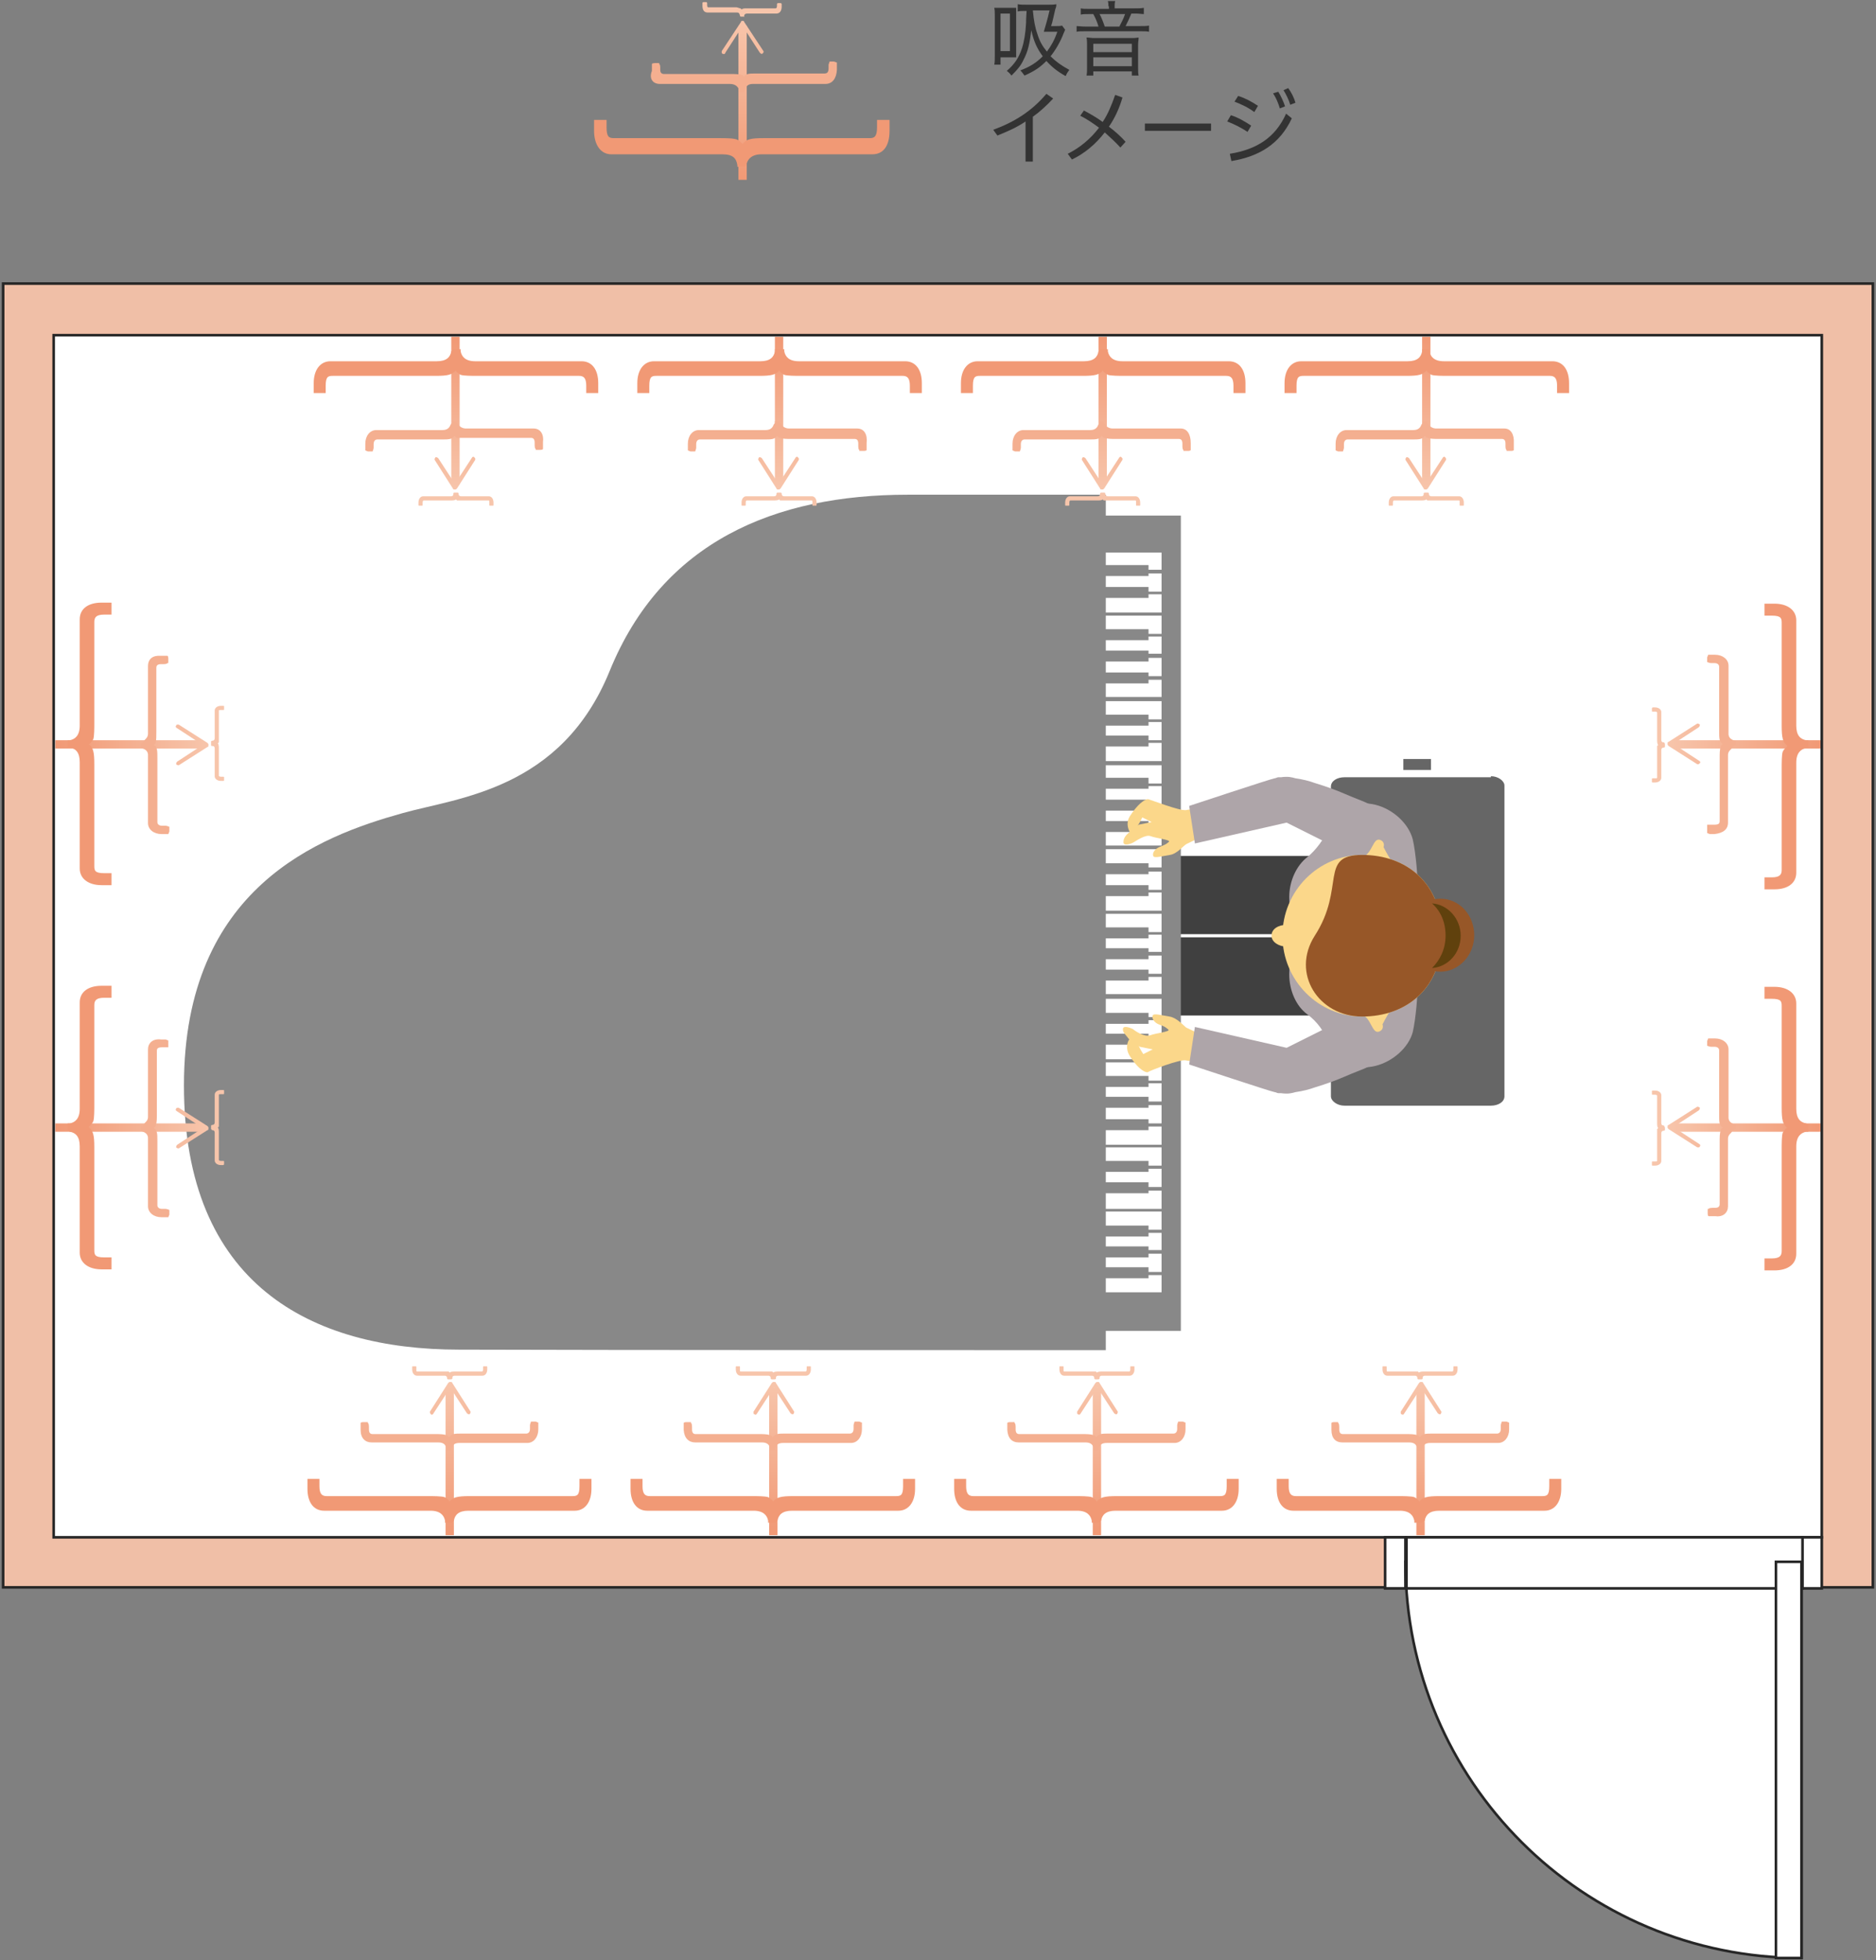 <?xml version="1.0" encoding="utf-8"?>
<svg version="1.1" xmlns="http://www.w3.org/2000/svg" xmlns:xlink="http://www.w3.org/1999/xlink" x="0px" y="0px" width="360px" height="376px" viewBox="0 0 360 376" style="enable-background:new 0 0 360 376;" xml:space="preserve">
<rect x="0" y="0" width="360" height="376" fill="#808080" stroke="none"/>
<style type="text/css">
.st0{fill:#333;}
.st1{fill:#F0BFA7;stroke:#262626;stroke-width:0.499;}
.st2{fill:#fff;}
.st3{fill-rule:evenodd;clip-rule:evenodd;fill:#404040;}
.st4{fill:#888;}
.st5{fill:#666666;}
.st6{fill:#FBD78A;}
.st7{fill:#AEA5A9;}
.st8{fill:#975728;}
.st9{fill:#60410D;}
.st10{fill:url(#SVGID_1_);}
.st11{fill:url(#SVGID_00000109724621949815675130000011445893833517210295_);}
.st12{fill:#F19975;}
.st13{fill:#F4AF90;}
.st14{fill:#F7C5AB;}
.st15{fill:url(#SVGID_00000078016352682611274210000016015854969219795334_);}
.st16{fill:url(#SVGID_00000038385784103485070960000010051097961158141850_);}
.st17{fill:url(#SVGID_00000098923641432989699210000010737217663059639432_);}
.st18{fill:url(#SVGID_00000089565516834009554800000004110473909646372793_);}
.st19{fill:url(#SVGID_00000148623267451262688520000009146748323745016460_);}
.st20{fill:url(#SVGID_00000109739198672177757610000013548379252005817787_);}
.st21{fill:url(#SVGID_00000148645924810360479100000004348759377353019266_);}
.st22{fill:url(#SVGID_00000036936714487935253150000009220877001417136532_);}
.st23{fill:url(#SVGID_00000146498998878716016400000017080014390821173165_);}
.st24{fill:url(#SVGID_00000166650200903294477380000006418941040769607566_);}
.st25{fill:url(#SVGID_00000078756978515734850580000006626230041129007025_);}
.st26{fill:url(#SVGID_00000001656524656328871820000000725817150511977137_);}
.st27{fill:url(#SVGID_00000104680008403020778580000009215406766114356360_);}
.st28{fill:url(#SVGID_00000169528632901572387680000005455610144337646745_);}
.st29{fill:url(#SVGID_00000119091498772119365340000008793888485872404640_);}
.st30{fill:url(#SVGID_00000069367260669920493320000015360668282696750489_);}
.st31{fill:url(#SVGID_00000116951054418582399860000009830159603910746285_);}
.st32{fill:url(#SVGID_00000077318552621598910700000001475784051002353844_);}
.st33{fill:url(#SVGID_00000077322286572680729600000010254288665661833399_);}
.st34{fill:url(#SVGID_00000033337408511258308740000002259308435337751962_);}
.st35{fill:url(#SVGID_00000059280208670137843520000006319954214164308389_);}
.st36{fill:url(#SVGID_00000148636649668172438510000002371641329052066725_);}
.st37{fill:none;stroke:#262626;stroke-width:0.499;}
.st38{fill:#fff;stroke:#262626;stroke-width:0.499;}
.st39{fill:url(#SVGID_00000020399627079246580200000000178084066798569373_);}
.st40{fill:url(#SVGID_00000095298879796817903090000000528751350259598722_);}
</style>
<g>
	<g>
		<g>
			<g>
				<path class="st0" d="M193.8,1.5c0.5,0,0.8,0,1.2,0c0,0.4,0,0.6,0,1.5v6.5c0,0.9,0,1.1,0,1.5c-1.2,0-1.2,0-1.5,0H192v1.4h-1.2
					c0.1-0.5,0.1-1,0.1-1.8V3c0-0.6,0-1-0.1-1.5c0.4,0,0.8,0,1.3,0H193.8z M192,9.8h1.8V2.6H192V9.8z M204.4,5.7
					c-0.1,0.2-0.1,0.3-0.3,0.7c-0.6,1.6-1.6,3.3-2.5,4.4c1,1,2.1,1.8,3.6,2.6c-0.3,0.4-0.5,0.7-0.7,1.2c-1.6-0.9-2.6-1.7-3.7-2.9
					c-1.2,1.2-2.2,1.9-4.2,2.8c-0.3-0.4-0.5-0.7-0.8-1c1.9-0.7,3.1-1.5,4.3-2.7c-1.1-1.5-1.7-2.8-2.2-5c-0.3,2.5-0.6,4-1.5,5.7
					c-0.5,1.1-1.2,1.9-2.3,3c-0.3-0.4-0.5-0.6-0.9-0.9c1.5-1.3,2.3-2.5,2.9-4.3c0.4-1.2,0.7-2.9,0.8-4.9c0-0.6,0-0.6,0.1-2.3h-0.2
					c-0.8,0-1,0-1.5,0.1V0.8c0.4,0.1,1,0.1,1.7,0.1h4.2c0.7,0,1,0,1.5-0.1c0,0.1,0,0.1,0,0.2c0,0,0,0,0,0.1c0,0,0,0.2-0.2,0.7
					c-0.3,1.2-0.5,2.4-0.8,3.2h0.9c0.6,0,0.9,0,1.2-0.1L204.4,5.7z M198.2,2c0.2,2,0.4,3.2,0.9,4.6c0.4,1.3,0.9,2.2,1.8,3.3
					c0.8-1.1,1.4-2.1,2-3.8h-1.6c-0.5,0-0.6,0-1,0c0.4-1.4,0.7-2.3,1.1-4.1H198.2z"/>
				<path class="st0" d="M212.7,1.2c0-0.4,0-0.6-0.1-1h1.4c-0.1,0.4-0.1,0.7-0.1,1v0.4h3.8c0.8,0,1.3,0,1.8-0.1v1.2
					c-0.5,0-0.9-0.1-1.6-0.1h-0.8c-0.4,1-0.8,1.8-1.1,2.4h2.7c0.9,0,1.4,0,1.8-0.1v1.2c-0.4-0.1-0.9-0.1-1.8-0.1h-10.3
					c-0.9,0-1.4,0-1.8,0.1V5c0.4,0,0.9,0.1,1.9,0.1h2.3c-0.2-0.7-0.5-1.5-1-2.4h-0.8c-0.7,0-1.1,0-1.6,0.1V1.6
					c0.4,0.1,0.9,0.1,1.7,0.1h3.7V1.2z M217,7.3c0.6,0,0.8,0,1.5-0.1c0,0.5-0.1,0.8-0.1,1.3v4.6c0,0.6,0,1,0.1,1.4h-1.3v-0.8h-7.4
					v0.8h-1.3c0.1-0.5,0.1-0.9,0.1-1.4V8.5c0-0.4,0-0.8-0.1-1.3c0.6,0,0.9,0.1,1.4,0.1H217z M209.8,10h7.4V8.4h-7.4V10z M209.8,12.7
					h7.4V11h-7.4V12.7z M214.8,5.1c0.4-0.8,0.8-1.5,1.1-2.4H211c0.3,0.5,0.7,1.5,1,2.4H214.8z"/>
				<path class="st0" d="M198.2,31h-1.4v-7.7c-1.6,1.1-3.4,1.9-5.4,2.7l-0.8-1.1c4.1-1.5,7.4-3.6,10.2-6.9l1.3,0.9
					c-1.2,1.3-2.5,2.5-3.9,3.5V31z"/>
				<path class="st0" d="M215.4,18.7c-0.6,2.1-1.5,4-2.6,5.6c1.2,0.9,2.3,1.9,3.2,2.9l-1,1.1c-0.9-1-1.9-1.9-3-2.9
					c-1.7,2.2-3.8,4-6.3,5.2l-0.8-1.1c2.4-1.2,4.4-2.9,6-5c-1.2-0.9-2.4-1.7-3.6-2.3l0.7-1c1.1,0.6,2.4,1.3,3.6,2.2
					c1-1.5,1.7-3.2,2.4-5.2L215.4,18.7z"/>
				<path class="st0" d="M232.4,23.7v1.4h-12.7v-1.4H232.4z"/>
				<path class="st0" d="M236.2,22.1c1.3,0.4,2.7,1.2,3.9,2l-0.7,1.2c-1.2-0.8-2.6-1.5-3.9-2L236.2,22.1z M236,29.5
					c5-0.8,8.7-3,10.8-7.7l1.1,0.9c-2.3,4.9-6.2,7.3-11.6,8.2L236,29.5z M237.6,18.4c1.3,0.4,2.6,1.1,3.8,1.9l-0.7,1.2
					c-1.2-0.9-2.5-1.5-3.8-2L237.6,18.4z M245.3,17.6c0.5,0.8,1,1.9,1.3,2.8l-1,0.4c-0.3-1-0.7-2-1.3-2.9L245.3,17.6z M247.2,16.9
					c0.6,0.8,1.1,1.8,1.4,2.8l-1,0.4c-0.3-1-0.8-2-1.3-2.8L247.2,16.9z"/>
			</g>
		</g>
	</g>
</g>
<g>
	<g>
		<rect x="0.6" y="54.4" class="st1" width="358.8" height="250.1"/>
		<rect x="10.3" y="64.3" class="st2" width="339.3" height="230.6"/>
		<g>
			<g>
				<g>
					<rect x="225.7" y="164.2" class="st3" width="35.4" height="15"/>
					<rect x="225.7" y="179.8" class="st3" width="35.4" height="15"/>
				</g>
				<g>
					<rect x="205" y="98.9" class="st4" width="21.6" height="156.4"/>
					<g>
						<g>
							<rect x="208.8" y="216.1" class="st2" width="14.1" height="3.5"/>
							<rect x="208.8" y="212" class="st2" width="14.1" height="3.5"/>
							<rect x="208.8" y="207.8" class="st2" width="14.1" height="3.5"/>
							<rect x="208.8" y="203.8" class="st2" width="14.1" height="3.5"/>
							<rect x="208.8" y="199.7" class="st2" width="14.1" height="3.5"/>
							<rect x="208.8" y="195.7" class="st2" width="14.1" height="3.5"/>
							<rect x="208.8" y="191.6" class="st2" width="14.1" height="3.5"/>
							<rect x="208.8" y="187.4" class="st2" width="14.1" height="3.3"/>
							<rect x="208.8" y="183.3" class="st2" width="14.1" height="3.5"/>
							<rect x="208.8" y="179.3" class="st2" width="14.1" height="3.3"/>
							<rect x="208.8" y="175.3" class="st2" width="14.1" height="3.5"/>
							<rect x="208.8" y="214.7" class="st4" width="11.6" height="2.1"/>
							<rect x="208.8" y="210.4" class="st4" width="11.6" height="2.1"/>
							<rect x="208.8" y="206.4" class="st4" width="11.6" height="2.1"/>
							<rect x="208.8" y="186" class="st4" width="11.6" height="2.1"/>
							<rect x="208.8" y="181.9" class="st4" width="11.6" height="2.1"/>
							<rect x="208.8" y="177.9" class="st4" width="11.6" height="2.1"/>
							<rect x="208.8" y="198.3" class="st4" width="11.6" height="2.1"/>
							<rect x="208.8" y="194.3" class="st4" width="11.6" height="2.1"/>
							<rect x="208.8" y="244.6" class="st2" width="14.1" height="3.3"/>
							<rect x="208.8" y="240.5" class="st2" width="14.1" height="3.5"/>
							<rect x="208.8" y="236.5" class="st2" width="14.1" height="3.3"/>
							<rect x="208.8" y="232.4" class="st2" width="14.1" height="3.5"/>
							<rect x="208.8" y="228.4" class="st2" width="14.1" height="3.5"/>
							<rect x="208.8" y="224.2" class="st2" width="14.1" height="3.5"/>
							<rect x="208.8" y="220.1" class="st2" width="14.1" height="3.5"/>
							<rect x="208.8" y="243.1" class="st4" width="11.6" height="2.1"/>
							<rect x="208.8" y="239.1" class="st4" width="11.6" height="2.1"/>
							<rect x="208.8" y="235.1" class="st4" width="11.6" height="2.1"/>
							<rect x="208.8" y="226.8" class="st4" width="11.6" height="2.1"/>
							<rect x="208.8" y="222.7" class="st4" width="11.6" height="2.1"/>
						</g>
						<g>
							<rect x="208.8" y="158.9" class="st2" width="14.1" height="3.3"/>
							<rect x="208.8" y="154.9" class="st2" width="14.1" height="3.5"/>
							<rect x="208.8" y="150.8" class="st2" width="14.1" height="3.5"/>
							<rect x="208.8" y="146.8" class="st2" width="14.1" height="3.5"/>
							<rect x="208.8" y="142.5" class="st2" width="14.1" height="3.5"/>
							<rect x="208.8" y="138.5" class="st2" width="14.1" height="3.5"/>
							<rect x="208.8" y="134.5" class="st2" width="14.1" height="3.5"/>
							<rect x="208.8" y="130.4" class="st2" width="14.1" height="3.3"/>
							<rect x="208.8" y="126.2" class="st2" width="14.1" height="3.5"/>
							<rect x="208.8" y="122.1" class="st2" width="14.1" height="3.3"/>
							<rect x="208.8" y="118.1" class="st2" width="14.1" height="3.5"/>
							<rect x="208.8" y="157.5" class="st4" width="11.6" height="2.1"/>
							<rect x="208.8" y="153.4" class="st4" width="11.6" height="2.1"/>
							<rect x="208.8" y="149.2" class="st4" width="11.6" height="2.1"/>
							<rect x="208.8" y="129" class="st4" width="11.6" height="2.1"/>
							<rect x="208.8" y="124.8" class="st4" width="11.6" height="2.1"/>
							<rect x="208.8" y="120.7" class="st4" width="11.6" height="2.1"/>
							<rect x="208.8" y="141.1" class="st4" width="11.6" height="2.1"/>
							<rect x="208.8" y="137.1" class="st4" width="11.6" height="2.1"/>
							<rect x="208.8" y="114" class="st2" width="14.1" height="3.5"/>
							<rect x="208.8" y="110" class="st2" width="14.1" height="3.5"/>
							<rect x="208.8" y="106" class="st2" width="14.1" height="3.3"/>
							<rect x="208.8" y="112.6" class="st4" width="11.6" height="2.1"/>
							<rect x="208.8" y="108.4" class="st4" width="11.6" height="2.1"/>
							<rect x="208.8" y="171.2" class="st2" width="14.1" height="3.5"/>
							<rect x="208.8" y="167.2" class="st2" width="14.1" height="3.5"/>
							<rect x="208.8" y="162.9" class="st2" width="14.1" height="3.5"/>
							<rect x="208.8" y="169.8" class="st4" width="11.6" height="2.1"/>
							<rect x="208.8" y="165.6" class="st4" width="11.6" height="2.1"/>
						</g>
					</g>
					<path class="st4" d="M212.2,259V94.9c0,0-20.6,0-38,0c-25.5,0-47.1,9-57.2,33.8c-9.3,22.9-29.2,24.3-39.8,27.3
						c-15.8,4.4-41.9,14.2-41.9,52.2c0,38.2,24.4,50.7,52.8,50.7C112.1,259,212.2,259,212.2,259z"/>
				</g>
				<path class="st5" d="M286.1,148.9c1.4,0,2.6,0.9,2.6,1.8v59.6c0,1.1-1.2,1.8-2.6,1.8h-28.1c-1.4,0-2.6-0.9-2.6-1.8v-59.4
					c0-1.1,1.2-1.8,2.6-1.8h28.1V148.9z"/>
				<rect x="269.3" y="145.6" class="st5" width="5.3" height="2.1"/>
				<g>
					<path class="st6" d="M220.3,153.3c-0.7,0-2.1,1.1-3.5,3.3c-0.7,1.1-0.4,2.3,0,3c-0.7,0.5-1.2,1.2-1.2,1.8
						c-0.2,1.1,1.6,0.4,1.9,0.2c0.4-0.2,2.3-1.6,3.3-1.2s4,0.7,3.5,1.1c-0.5,0.4-0.4,0.4-1.6,0.9c-1.1,0.4-1.6,1.2-1.4,1.8
						c0.2,0.5,1.8,0,3.2-0.2c1.4-0.2,2.6-1.8,3.2-2.1c1.1-0.5,3.9-1.9,3.9-1.9V155c0,0-3.2,0.2-4,0.4
						C226.4,155.6,220.8,153.4,220.3,153.3z M221,157.7l-2.5,0.5c0,0,0,0-0.2,0.2c0.5-0.7,0.9-1.6,0.9-1.6L221,157.7z"/>
					<path class="st7" d="M254.9,159.1c-0.9,1.9-2.3,3.9-4,5.3c-2.1,1.6-3.5,4.6-3.5,7.7c0,3,1.2,5.6,3.2,7.4
						c-1.9,1.8-3.2,4.4-3.2,7.4c0,3.2,1.4,6.2,3.5,7.7c1.9,1.4,3.2,3.3,4,5.3c4.2,8.8,14.6,4,16.2-1.9c1.2-5.1,1.4-18.5,1.4-18.5
						s-0.2-13.4-1.4-18.5C269.5,154.9,259.1,150.1,254.9,159.1z"/>
					<g>
						<g>
							<path class="st7" d="M259,164c0,0-0.5-0.2-1.2-0.7c-0.9-0.5-1.9-1.1-3.5-1.8c-1.4-0.7-7.4-3.7-7.4-3.7l-17.6,4l-1.1-7.2
								c0,0,16-5.3,16.4-5.3c0.2,0,0.5-0.2,0.7-0.2h0.5c1.4-0.2,2.1,0,2.8,0.2c1.4,0.2,2.6,0.5,3.7,0.9c2.3,0.7,4.2,1.4,5.8,2.1
								c1.6,0.7,3,1.2,3.9,1.6c0.9,0.4,1.4,0.7,1.4,0.7L259,164z"/>
						</g>
					</g>
					<path class="st6" d="M227.5,203.4c0.9,0.2,4,0.4,4,0.4V199c0,0-2.8-1.4-3.9-1.9c-0.5-0.4-1.8-1.9-3.2-2.1
						c-1.4-0.2-3-0.7-3.2-0.2c-0.2,0.5,0.2,1.4,1.4,1.8c1.1,0.4,1.1,0.5,1.6,0.9c0.5,0.4-2.5,0.7-3.5,1.1c-1.1,0.4-3-0.9-3.3-1.2
						c-0.4-0.2-2.1-0.9-1.9,0.2c0,0.5,0.7,1.1,1.2,1.8c-0.4,0.5-0.7,1.8,0,3c1.4,2.3,2.8,3.3,3.5,3.3
						C220.8,205.3,226.4,203.2,227.5,203.4z M219.4,202.2c0,0-0.5-0.7-0.9-1.6l0.2,0.2l2.5,0.5L219.4,202.2z"/>
					<g>
						<g>
							<path class="st7" d="M259,194.8c0,0-0.5,0.2-1.2,0.7c-0.9,0.5-1.9,1.1-3.5,1.8c-1.4,0.7-7.4,3.7-7.4,3.7l-17.6-4l-1.1,7.2
								c0,0,16,5.3,16.4,5.3c0.2,0,0.5,0.2,0.7,0.2h0.5c1.4,0.2,2.1,0,2.8-0.2c1.4-0.2,2.6-0.5,3.7-0.9c2.3-0.7,4.2-1.4,5.8-2.1
								c1.6-0.7,3-1.2,3.9-1.6c0.9-0.4,1.4-0.7,1.4-0.7L259,194.8z"/>
						</g>
					</g>
					<path class="st6" d="M261.4,164c8.4,0,15.3,5.3,15.3,15.5c0,10.2-6.9,15.5-15.3,15.5c-8.4,0-15.3-6.9-15.3-15.5
						S253,164,261.4,164z"/>
					<path class="st6" d="M247,177.4c1.6,0,3,0.9,3,2.1c0,1.1-1.2,2.1-3,2.1c-1.6,0-3-0.9-3-2.1C244,178.2,245.3,177.4,247,177.4z"
						/>
					<g>
						<path class="st6" d="M261.4,194.6c1.8,0.9,1.9,3.7,3.2,3.3c1.1-0.4,0.7-1.4,0.7-1.4s0.7-1.4,1.6-2.8"/>
						<path class="st6" d="M261.6,164.4c1.8-0.9,1.9-3.7,3.2-3.3c1.1,0.4,0.7,1.4,0.7,1.4s0.7,1.4,1.6,2.8"/>
					</g>
					<path class="st8" d="M276.4,172.4c3.7,0,6.5,3.2,6.5,7c0,3.9-3,7-6.5,7c-3.7,0-6.5-3.2-6.5-7
						C269.7,175.6,272.7,172.4,276.4,172.4z"/>
					<path class="st8" d="M261.4,164c8.4,0,15.3,5.3,15.3,15.5c0,10.2-6.9,15.5-15.3,15.5c-8.4,0-13.7-8.3-9.1-15.5
						C258.3,170.2,253,164,261.4,164z"/>
					<g>
						<path class="st9" d="M277.4,179.5c0,2.6-1.1,4.7-2.6,6.2c3-0.2,5.5-2.8,5.5-6.2c0-3.3-2.5-6-5.5-6.2
							C276.4,174.7,277.4,176.8,277.4,179.5z"/>
					</g>
				</g>
			</g>
			<g>
				<g>
					<g>
						
							<linearGradient id="SVGID_1_" gradientUnits="userSpaceOnUse" x1="210.516" y1="117.154" x2="210.516" y2="87.939" gradientTransform="matrix(1 0 0 -1 0 382.413)">
							<stop  offset="0" style="stop-color:#F7C5AB"/>
							<stop  offset="1" style="stop-color:#F19975"/>
						</linearGradient>
						<rect x="209.7" y="266.2" class="st10" width="1.6" height="28.3"/>
					</g>
					<g>
						
							<linearGradient id="SVGID_00000065769501065410731310000003362237541548443822_" gradientUnits="userSpaceOnUse" x1="210.604" y1="117.154" x2="210.604" y2="87.931" gradientTransform="matrix(1 0 0 -1 0 382.413)">
							<stop  offset="0" style="stop-color:#F7C5AB"/>
							<stop  offset="1" style="stop-color:#F19975"/>
						</linearGradient>
						<path style="fill:url(#SVGID_00000065769501065410731310000003362237541548443822_);" d="M206.9,271.3c0.2,0.2,0.4,0,0.5-0.2
							l3.2-4.9l3.2,4.9c0.2,0.2,0.4,0.2,0.5,0.2c0.2-0.2,0.2-0.4,0.2-0.5l-3.5-5.5c0-0.2-0.2-0.2-0.4-0.2s-0.2,0-0.4,0.2l-3.5,5.5
							v0.2C206.7,271.1,206.7,271.3,206.9,271.3z"/>
					</g>
				</g>
				<g>
					<path class="st12" d="M211.3,291.7c0.2-1.1,0.9-1.9,2.8-1.9h20.4c1.9,0,3.2-1.6,3.2-4.2v-1.9h-2.3v1.4c0,1.8-0.5,1.9-1.4,1.9
						h-19.7c-2.3,0-3.2,0.2-3.9,1.1v-0.2c-0.4-0.4-0.5-0.5-0.9-0.7c-0.5-0.2-2.3-0.2-3-0.2h-19.7c-0.9,0-1.4-0.4-1.4-1.9v-1.4h-2.3
						v1.9c0,2.6,1.2,4.2,3.2,4.2h20.4c1.9,0,2.6,0.9,2.8,1.9v0.4h1.4L211.3,291.7z"/>
					<path class="st13" d="M195.5,276.7h12.8c1.1,0,1.4,0.5,1.6,1.1v0.2v0.2h0.2h0.7V278c0-0.2,0.2-0.4,0.2-0.5
						c0.2-0.4,0.5-0.7,1.4-0.7c0,0,0.4,0,0.5,0h12.5c1.2,0,2.1-1.1,2.1-2.6v-0.4v-0.9l-0.5-0.2h-0.9l0,0c0,0-0.2,0.5-0.2,0.7v0.2
						c0,0.2,0,0.4,0,0.5c0,0.7-0.4,0.9-0.7,0.9h-12.3c-1.4,0-2.1,0-2.5,0.7l0,0c-0.2-0.2-0.2-0.2-0.4-0.4c0,0,0,0-0.2,0
						c-0.4-0.2-1.4-0.2-1.9-0.2h-12.3c-0.4,0-0.7-0.2-0.7-0.9c0-0.2,0-0.4,0-0.5l0,0c0,0,0-0.7-0.2-0.7v-0.2h-0.9c0,0-0.5,0-0.5,0.2
						v0.9c0,0,0,0.2,0,0.4C193.4,275.9,194.2,276.7,195.5,276.7z"/>
					<path class="st14" d="M211,264.4c0-0.2,0-0.5,0.5-0.5h5.3c0.5,0,0.9-0.5,0.9-1.2v-0.4c0-0.2,0-0.2-0.2-0.2h-0.4
						c-0.2,0-0.2,0-0.2,0.2v0.4c0,0.4-0.2,0.4-0.2,0.4h-5.1c-0.5,0-0.9,0-1.1,0.2l-0.2-0.2c-0.2,0-0.5,0-0.9,0h-5.1
						c-0.2,0-0.2,0-0.2-0.4v-0.4c0-0.2,0-0.2-0.2-0.2h-0.4c-0.2,0-0.2,0-0.2,0.2v0.4c0,0.7,0.4,1.2,0.9,1.2h5.3
						c0.5,0,0.5,0.4,0.5,0.5c0,0.2,0.2,0.2,0.2,0.2h0.4C210.8,264.6,211,264.6,211,264.4z"/>
				</g>
			</g>
			<g>
				<g>
					<g>
						
							<linearGradient id="SVGID_00000118355463028625551100000016498349742064676480_" gradientUnits="userSpaceOnUse" x1="148.429" y1="117.154" x2="148.429" y2="87.939" gradientTransform="matrix(1 0 0 -1 0 382.413)">
							<stop  offset="0" style="stop-color:#F7C5AB"/>
							<stop  offset="1" style="stop-color:#F19975"/>
						</linearGradient>
						
							<rect x="147.6" y="266.2" style="fill:url(#SVGID_00000118355463028625551100000016498349742064676480_);" width="1.6" height="28.3"/>
					</g>
					<g>
						
							<linearGradient id="SVGID_00000121243904854821239360000013935102946557555845_" gradientUnits="userSpaceOnUse" x1="148.516" y1="117.154" x2="148.516" y2="87.931" gradientTransform="matrix(1 0 0 -1 0 382.413)">
							<stop  offset="0" style="stop-color:#F7C5AB"/>
							<stop  offset="1" style="stop-color:#F19975"/>
						</linearGradient>
						<path style="fill:url(#SVGID_00000121243904854821239360000013935102946557555845_);" d="M144.8,271.3c0.2,0.2,0.4,0,0.5-0.2
							l3.2-4.9l3.2,4.9c0.2,0.2,0.4,0.2,0.5,0.2c0.2-0.2,0.2-0.4,0.2-0.5l-3.5-5.5c0-0.2-0.2-0.2-0.4-0.2c-0.2,0-0.2,0-0.4,0.2
							l-3.5,5.5v0.2C144.6,271.1,144.6,271.3,144.8,271.3z"/>
					</g>
				</g>
				<g>
					<path class="st12" d="M149.2,291.7c0.2-1.1,0.9-1.9,2.8-1.9h20.4c1.9,0,3.2-1.6,3.2-4.2v-1.9h-2.3v1.4c0,1.8-0.5,1.9-1.4,1.9
						h-19.7c-2.3,0-3.2,0.2-3.9,1.1v-0.2c-0.4-0.4-0.5-0.5-0.9-0.7c-0.5-0.2-2.3-0.2-3-0.2h-19.7c-0.9,0-1.4-0.4-1.4-1.9v-1.4h-2.3
						v1.9c0,2.6,1.2,4.2,3.2,4.2h20.4c1.9,0,2.6,0.9,2.8,1.9v0.4h1.4L149.2,291.7z"/>
					<path class="st13" d="M133.4,276.7h12.8c1.1,0,1.4,0.5,1.6,1.1v0.2v0.2h0.2h0.7V278c0-0.2,0.2-0.4,0.2-0.5
						c0.2-0.4,0.5-0.7,1.4-0.7c0,0,0.4,0,0.5,0h12.5c1.2,0,2.1-1.1,2.1-2.6v-0.4v-0.9l-0.5-0.2H164l0,0c0,0-0.2,0.5-0.2,0.7v0.2
						c0,0.2,0,0.4,0,0.5c0,0.7-0.4,0.9-0.7,0.9h-12.3c-1.4,0-2.1,0-2.5,0.7l0,0c-0.2-0.2-0.2-0.2-0.4-0.4c0,0,0,0-0.2,0
						c-0.4-0.2-1.4-0.2-1.9-0.2h-12.3c-0.4,0-0.7-0.2-0.7-0.9c0-0.2,0-0.4,0-0.5l0,0c0,0,0-0.7-0.2-0.7v-0.2h-0.9c0,0-0.5,0-0.5,0.2
						v0.9c0,0,0,0.2,0,0.4C131.3,275.9,132.2,276.7,133.4,276.7z"/>
					<path class="st14" d="M148.9,264.4c0-0.2,0-0.5,0.5-0.5h5.3c0.5,0,0.9-0.5,0.9-1.2v-0.4c0-0.2,0-0.2-0.2-0.2H155
						c-0.2,0-0.2,0-0.2,0.2v0.4c0,0.4-0.2,0.4-0.2,0.4h-5.1c-0.5,0-0.9,0-1.1,0.2l-0.2-0.2c-0.2,0-0.5,0-0.9,0h-5.1
						c-0.2,0-0.2,0-0.2-0.4v-0.4c0-0.2,0-0.2-0.2-0.2h-0.4c-0.2,0-0.2,0-0.2,0.2v0.4c0,0.7,0.4,1.2,0.9,1.2h5.3
						c0.5,0,0.5,0.4,0.5,0.5c0,0.2,0.2,0.2,0.2,0.2h0.4C148.7,264.6,148.9,264.6,148.9,264.4z"/>
				</g>
			</g>
			<g>
				<g>
					<g>
						
							<linearGradient id="SVGID_00000050650520066382059880000003586214614865959808_" gradientUnits="userSpaceOnUse" x1="86.341" y1="117.154" x2="86.341" y2="87.939" gradientTransform="matrix(1 0 0 -1 0 382.413)">
							<stop  offset="0" style="stop-color:#F7C5AB"/>
							<stop  offset="1" style="stop-color:#F19975"/>
						</linearGradient>
						
							<rect x="85.5" y="266.2" style="fill:url(#SVGID_00000050650520066382059880000003586214614865959808_);" width="1.6" height="28.3"/>
					</g>
					<g>
						
							<linearGradient id="SVGID_00000039115093129241189570000008808139161802135717_" gradientUnits="userSpaceOnUse" x1="86.429" y1="117.154" x2="86.429" y2="87.931" gradientTransform="matrix(1 0 0 -1 0 382.413)">
							<stop  offset="0" style="stop-color:#F7C5AB"/>
							<stop  offset="1" style="stop-color:#F19975"/>
						</linearGradient>
						<path style="fill:url(#SVGID_00000039115093129241189570000008808139161802135717_);" d="M82.7,271.3c0.2,0.2,0.4,0,0.5-0.2
							l3.2-4.9l3.2,4.9c0.2,0.2,0.4,0.2,0.5,0.2c0.2-0.2,0.2-0.4,0.2-0.5l-3.5-5.5c0-0.2-0.2-0.2-0.4-0.2s-0.2,0-0.4,0.2l-3.5,5.5
							v0.2C82.6,271.1,82.6,271.3,82.7,271.3z"/>
					</g>
				</g>
				<g>
					<path class="st12" d="M87.1,291.7c0.2-1.1,0.9-1.9,2.8-1.9h20.4c1.9,0,3.2-1.6,3.2-4.2v-1.9h-2.3v1.4c0,1.8-0.5,1.9-1.4,1.9
						H90.1c-2.3,0-3.2,0.2-3.9,1.1v-0.2c-0.4-0.4-0.5-0.5-0.9-0.7c-0.5-0.2-2.3-0.2-3-0.2H62.7c-0.9,0-1.4-0.4-1.4-1.9v-1.4H59v1.9
						c0,2.6,1.2,4.2,3.2,4.2h20.4c1.9,0,2.6,0.9,2.8,1.9v0.4h1.4L87.1,291.7z"/>
					<path class="st13" d="M71.3,276.7h12.8c1.1,0,1.4,0.5,1.6,1.1v0.2v0.2h0.2h0.7V278c0-0.2,0.2-0.4,0.2-0.5
						c0.2-0.4,0.5-0.7,1.4-0.7c0,0,0.4,0,0.5,0h12.5c1.2,0,2.1-1.1,2.1-2.6v-0.4v-0.9l-0.5-0.2h-0.9l0,0c0,0-0.2,0.5-0.2,0.7v0.2
						c0,0.2,0,0.4,0,0.5c0,0.7-0.4,0.9-0.7,0.9H88.7c-1.4,0-2.1,0-2.5,0.7l0,0c-0.2-0.2-0.2-0.2-0.4-0.4c0,0,0,0-0.2,0
						c-0.4-0.2-1.4-0.2-1.9-0.2H71.5c-0.4,0-0.7-0.2-0.7-0.9c0-0.2,0-0.4,0-0.5l0,0c0,0,0-0.7-0.2-0.7v-0.2h-0.9c0,0-0.5,0-0.5,0.2
						v0.9c0,0,0,0.2,0,0.4C69.2,275.9,70.1,276.7,71.3,276.7z"/>
					<path class="st14" d="M86.8,264.4c0-0.2,0-0.5,0.5-0.5h5.3c0.5,0,0.9-0.5,0.9-1.2v-0.4c0-0.2,0-0.2-0.2-0.2h-0.4
						c-0.2,0-0.2,0-0.2,0.2v0.4c0,0.4-0.2,0.4-0.2,0.4h-5.1c-0.5,0-0.9,0-1.1,0.2l-0.2-0.2c-0.2,0-0.5,0-0.9,0h-5.1
						c-0.2,0-0.2,0-0.2-0.4v-0.4c0-0.2,0-0.2-0.2-0.2h-0.4c-0.2,0-0.2,0-0.2,0.2v0.4c0,0.7,0.4,1.2,0.9,1.2h5.3
						c0.5,0,0.5,0.4,0.5,0.5c0,0.2,0.2,0.2,0.2,0.2h0.4C86.6,264.6,86.8,264.6,86.8,264.4z"/>
				</g>
			</g>
			<g>
				<g>
					<g>
						
							<linearGradient id="SVGID_00000016067160753145841070000008314787321678424986_" gradientUnits="userSpaceOnUse" x1="320.09" y1="166.087" x2="349.304" y2="166.087" gradientTransform="matrix(1 0 0 -1 0 382.413)">
							<stop  offset="0" style="stop-color:#F7C5AB"/>
							<stop  offset="1" style="stop-color:#F19975"/>
						</linearGradient>
						
							<rect x="321.1" y="215.5" style="fill:url(#SVGID_00000016067160753145841070000008314787321678424986_);" width="28.3" height="1.6"/>
					</g>
					<g>
						
							<linearGradient id="SVGID_00000072270313647040589830000003031803376685891980_" gradientUnits="userSpaceOnUse" x1="320.091" y1="166.175" x2="349.3" y2="166.175" gradientTransform="matrix(1 0 0 -1 0 382.413)">
							<stop  offset="0" style="stop-color:#F7C5AB"/>
							<stop  offset="1" style="stop-color:#F19975"/>
						</linearGradient>
						<path style="fill:url(#SVGID_00000072270313647040589830000003031803376685891980_);" d="M326.2,219.9c0.2-0.2,0-0.4-0.2-0.5
							l-4.9-3.2l4.9-3.2c0.2-0.2,0.2-0.4,0.2-0.5c-0.2-0.2-0.4-0.2-0.5-0.2l-5.5,3.5c-0.2,0-0.2,0.2-0.2,0.4c0,0.2,0,0.2,0.2,0.4
							l5.5,3.5h0.2C326,220.1,326.2,220.1,326.2,219.9z"/>
					</g>
				</g>
				<g>
					<path class="st12" d="M346.6,215.5c-1.1-0.2-1.9-0.9-1.9-2.8v-20.2c0-1.9-1.6-3.2-4.2-3.2h-1.9v2.3h1.4c1.8,0,1.9,0.5,1.9,1.4
						v19.5c0,2.3,0.2,3.2,1.1,3.9h-0.2c-0.4,0.4-0.5,0.5-0.7,0.9c-0.2,0.5-0.2,2.3-0.2,3V240c0,0.9-0.4,1.4-1.9,1.4h-1.4v2.3h1.9
						c2.6,0,4.2-1.2,4.2-3.2v-20.6c0-1.9,0.9-2.6,1.9-2.8h0.4v-1.4L346.6,215.5z"/>
					<path class="st13" d="M331.6,231.4v-12.1c0-0.2,0-0.9,0-0.9c0-0.4,0.2-0.7,0.4-0.9c0.2-0.2,0.4-0.4,0.4-0.5
						c0.2-0.2,0.4-0.4,0.5-0.4h0.2v-0.7v-0.2h-0.2c-0.5-0.2-1.1-0.4-1.2-1.2c0-0.2,0-0.4,0-0.4v-12.8c0-1.2-1.1-2.1-2.6-2.1h-0.4
						h-0.9l-0.2,0.5v0.9l0,0c0,0,0.5,0.2,0.7,0.2h0.2c0.2,0,0.4,0,0.5,0c0.7,0,0.9,0.4,0.9,0.7v12.3c0,1.4,0,2.1,0.7,2.5l0,0
						c-0.2,0.2-0.2,0.2-0.4,0.4c0,0,0,0,0,0.2c-0.2,0.4-0.2,1.4-0.2,1.9V231c0,0.4-0.2,0.7-0.9,0.7c-0.2,0-0.4,0-0.5,0l0,0
						c0,0-0.7,0-0.7,0.2h-0.2v0.9c0,0,0,0.5,0.2,0.5h0.9c0,0,0.2,0,0.4,0C330.7,233.5,331.6,232.6,331.6,231.4z"/>
					<path class="st14" d="M319.3,215.9c-0.2,0-0.5,0-0.5-0.5v-5.3c0-0.5-0.5-0.9-1.2-0.9h-0.4c-0.2,0-0.2,0-0.2,0.2v0.4
						c0,0.2,0,0.2,0.2,0.2h0.4c0.4,0,0.4,0.2,0.4,0.2v5.1c0,0.5,0,0.9,0.2,1.1l-0.2,0.2c0,0.2,0,0.5,0,0.9v5.1c0,0.2,0,0.2-0.4,0.2
						h-0.4c-0.2,0-0.2,0-0.2,0.2v0.4c0,0.2,0,0.2,0.2,0.2h0.4c0.7,0,1.2-0.4,1.2-0.9v-5.3c0-0.5,0.4-0.5,0.5-0.5
						c0.2,0,0.2-0.2,0.2-0.2v-0.4L319.3,215.9z"/>
				</g>
			</g>
			<g>
				<g>
					<g>
						
							<linearGradient id="SVGID_00000160885864367022917260000017075204864566496416_" gradientUnits="userSpaceOnUse" x1="320.09" y1="239.607" x2="349.304" y2="239.607" gradientTransform="matrix(1 0 0 -1 0 382.413)">
							<stop  offset="0" style="stop-color:#F7C5AB"/>
							<stop  offset="1" style="stop-color:#F19975"/>
						</linearGradient>
						
							<rect x="321.1" y="142" style="fill:url(#SVGID_00000160885864367022917260000017075204864566496416_);" width="28.3" height="1.6"/>
					</g>
					<g>
						
							<linearGradient id="SVGID_00000156563701816368026990000014052852726889188001_" gradientUnits="userSpaceOnUse" x1="320.091" y1="239.695" x2="349.3" y2="239.695" gradientTransform="matrix(1 0 0 -1 0 382.413)">
							<stop  offset="0" style="stop-color:#F7C5AB"/>
							<stop  offset="1" style="stop-color:#F19975"/>
						</linearGradient>
						<path style="fill:url(#SVGID_00000156563701816368026990000014052852726889188001_);" d="M326.2,146.4c0.2-0.2,0-0.4-0.2-0.5
							l-4.9-3.2l4.9-3.2c0.2-0.2,0.2-0.4,0.2-0.5c-0.2-0.2-0.4-0.2-0.5-0.2l-5.5,3.5c-0.2,0-0.2,0.2-0.2,0.4c0,0.2,0,0.2,0.2,0.4
							l5.5,3.5h0.2C326,146.6,326.2,146.4,326.2,146.4z"/>
					</g>
				</g>
				<g>
					<path class="st12" d="M346.6,142c-1.1-0.2-1.9-0.9-1.9-2.8V119c0-1.9-1.6-3.2-4.2-3.2h-1.9v2.3h1.4c1.8,0,1.9,0.5,1.9,1.4v19.7
						c0,2.3,0.2,3.2,1.1,3.9l-0.2,0.2c-0.4,0.4-0.5,0.5-0.7,0.9c-0.2,0.5-0.2,2.3-0.2,3v19.7c0,0.9-0.4,1.4-1.9,1.4h-1.4v2.3h1.9
						c2.6,0,4.2-1.2,4.2-3.2v-21.1c0-1.9,0.9-2.6,1.9-2.8h0.4V142H346.6z"/>
					<path class="st13" d="M331.6,157.8v-12.1c0-0.2,0-0.9,0-0.9c0-0.4,0.2-0.7,0.4-0.9c0.2-0.2,0.4-0.4,0.4-0.5
						c0.2-0.2,0.4-0.4,0.5-0.4h0.2v-0.7v-0.2h-0.2c-0.5-0.2-1.1-0.4-1.2-1.2c0-0.2,0-0.4,0-0.4v-12.8c0-1.2-1.1-2.1-2.6-2.1h-0.4
						h-0.9l-0.2,0.5v0.9l0,0c0,0,0.5,0.2,0.7,0.2h0.2c0.2,0,0.4,0,0.5,0c0.7,0,0.9,0.4,0.9,0.7v12.3c0,1.4,0,2.1,0.7,2.5l0,0
						c-0.2,0.2-0.2,0.2-0.4,0.4v0.2c-0.2,0.4-0.2,1.4-0.2,1.9v12.3c0,0.5-0.2,0.7-1.1,0.7h-0.2h-0.7h-0.4v0.4v1.2l0.5,0.2h0.7h0.2
						C330.7,159.8,331.6,159.1,331.6,157.8z"/>
					<path class="st14" d="M319.3,142.4c-0.2,0-0.5,0-0.5-0.5v-5.3c0-0.5-0.5-0.9-1.2-0.9h-0.4c-0.2,0-0.2,0.2-0.2,0.2v0.4
						c0,0.2,0,0.2,0.2,0.2h0.4c0.4,0,0.4,0.2,0.4,0.2v5.1c0,0.5,0,0.9,0.2,1.1l-0.2,0.2c0,0.2,0,0.5,0,0.9v5.1c0,0.2,0,0.2-0.4,0.2
						h-0.4c-0.2,0-0.2,0-0.2,0.2v0.4c0,0.2,0,0.2,0.2,0.2h0.4c0.7,0,1.2-0.4,1.2-0.9v-5.3c0-0.5,0.4-0.5,0.5-0.5
						c0.2,0,0.2-0.2,0.2-0.2v-0.4C319.5,142.5,319.3,142.4,319.3,142.4z"/>
				</g>
			</g>
			<g>
				<g>
					<g>
						
							<linearGradient id="SVGID_00000031165958617821566260000011589013542000733841_" gradientUnits="userSpaceOnUse" x1="272.604" y1="117.154" x2="272.604" y2="87.939" gradientTransform="matrix(1 0 0 -1 0 382.413)">
							<stop  offset="0" style="stop-color:#F7C5AB"/>
							<stop  offset="1" style="stop-color:#F19975"/>
						</linearGradient>
						
							<rect x="271.8" y="266.2" style="fill:url(#SVGID_00000031165958617821566260000011589013542000733841_);" width="1.6" height="28.3"/>
					</g>
					<g>
						
							<linearGradient id="SVGID_00000045620110878001427660000014217348374342528930_" gradientUnits="userSpaceOnUse" x1="272.692" y1="117.154" x2="272.692" y2="87.931" gradientTransform="matrix(1 0 0 -1 0 382.413)">
							<stop  offset="0" style="stop-color:#F7C5AB"/>
							<stop  offset="1" style="stop-color:#F19975"/>
						</linearGradient>
						<path style="fill:url(#SVGID_00000045620110878001427660000014217348374342528930_);" d="M269,271.3c0.2,0.2,0.4,0,0.5-0.2
							l3.2-4.9l3.2,4.9c0.2,0.2,0.4,0.2,0.5,0.2c0.2-0.2,0.2-0.4,0.2-0.5l-3.5-5.5c0-0.2-0.2-0.2-0.4-0.2s-0.2,0-0.4,0.2l-3.5,5.5
							v0.2C268.8,271.1,268.8,271.3,269,271.3z"/>
					</g>
				</g>
				<g>
					<path class="st12" d="M273.4,291.7c0.2-1.1,0.9-1.9,2.8-1.9h20.2c1.9,0,3.2-1.6,3.2-4.2v-1.9h-2.3v1.4c0,1.8-0.5,1.9-1.4,1.9
						h-19.7c-2.3,0-3.2,0.2-3.9,1.1v-0.2c-0.4-0.4-0.5-0.5-0.9-0.7c-0.5-0.2-2.3-0.2-3-0.2h-19.7c-0.9,0-1.4-0.4-1.4-1.9v-1.4h-2.3
						v1.9c0,2.6,1.2,4.2,3.2,4.2h20.4c1.9,0,2.6,0.9,2.8,1.9v0.4h1.4L273.4,291.7z"/>
					<path class="st13" d="M257.6,276.7h12.8c1.1,0,1.4,0.5,1.6,1.1v0.2v0.2h0.2h0.7V278c0-0.2,0.2-0.4,0.2-0.5
						c0.2-0.4,0.5-0.7,1.4-0.7c0,0,0.4,0,0.5,0h12.5c1.2,0,2.1-1.1,2.1-2.6v-0.4v-0.9l-0.5-0.2h-0.9l0,0c0,0-0.2,0.5-0.2,0.7v0.2
						c0,0.2,0,0.4,0,0.5c0,0.7-0.4,0.9-0.7,0.9H275c-1.4,0-2.1,0-2.5,0.7l0,0c-0.2-0.2-0.2-0.2-0.4-0.4c0,0,0,0-0.2,0
						c-0.4-0.2-1.4-0.2-1.9-0.2h-12.3c-0.4,0-0.7-0.2-0.7-0.9c0-0.2,0-0.4,0-0.5l0,0c0,0,0-0.7-0.2-0.7v-0.2H256c0,0-0.5,0-0.5,0.2
						v0.9c0,0,0,0.2,0,0.4C255.5,275.9,256.3,276.7,257.6,276.7z"/>
					<path class="st14" d="M273,264.4c0-0.2,0-0.5,0.5-0.5h5.3c0.5,0,0.9-0.5,0.9-1.2v-0.4c0-0.2,0-0.2-0.2-0.2h-0.4
						c-0.2,0-0.2,0-0.2,0.2v0.4c0,0.4-0.2,0.4-0.2,0.4h-5.3c-0.5,0-0.9,0-1.1,0.2l-0.2-0.2c-0.2,0-0.5,0-0.9,0h-4.9
						c-0.2,0-0.2,0-0.2-0.4v-0.4c0-0.2,0-0.2-0.2-0.2h-0.4c-0.2,0-0.2,0-0.2,0.2v0.4c0,0.7,0.4,1.2,0.9,1.2h5.3
						c0.5,0,0.5,0.4,0.5,0.5c0,0.2,0.2,0.2,0.2,0.2h0.4C272.9,264.6,273,264.6,273,264.4z"/>
				</g>
			</g>
		</g>
		<g>
			<g>
				<g>
					<g>
						
							<linearGradient id="SVGID_00000149377351248070235110000010425329565473454727_" gradientUnits="userSpaceOnUse" x1="149.484" y1="288.592" x2="149.484" y2="317.807" gradientTransform="matrix(1 0 0 -1 0 382.413)">
							<stop  offset="0" style="stop-color:#F7C5AB"/>
							<stop  offset="1" style="stop-color:#F19975"/>
						</linearGradient>
						
							<rect x="148.7" y="64.6" style="fill:url(#SVGID_00000149377351248070235110000010425329565473454727_);" width="1.6" height="28.3"/>
					</g>
					<g>
						
							<linearGradient id="SVGID_00000080890306451933864070000002526268131017723026_" gradientUnits="userSpaceOnUse" x1="149.396" y1="288.591" x2="149.396" y2="317.801" gradientTransform="matrix(1 0 0 -1 0 382.413)">
							<stop  offset="0" style="stop-color:#F7C5AB"/>
							<stop  offset="1" style="stop-color:#F19975"/>
						</linearGradient>
						<path style="fill:url(#SVGID_00000080890306451933864070000002526268131017723026_);" d="M153.1,87.7c-0.2-0.2-0.4,0-0.5,0.2
							l-3.2,4.9l-3.2-4.9c-0.2-0.2-0.4-0.2-0.5-0.2c-0.2,0.2-0.2,0.4-0.2,0.5l3.5,5.5c0,0.2,0.2,0.2,0.4,0.2c0.2,0,0.2,0,0.4-0.2
							l3.5-5.5V88C153.3,87.8,153.1,87.8,153.1,87.7z"/>
					</g>
				</g>
				<g>
					<path class="st12" d="M148.7,67.4c-0.2,1.1-0.9,1.9-2.8,1.9h-20.4c-1.9,0-3.2,1.6-3.2,4.2v1.9h2.3v-1.4c0-1.8,0.5-1.9,1.4-1.9
						h19.7c2.3,0,3.2-0.2,3.9-1.1v0.2c0.4,0.4,0.5,0.5,0.9,0.7c0.5,0.2,2.3,0.2,3,0.2h19.7c0.9,0,1.4,0.4,1.4,1.9v1.4h2.3v-1.9
						c0-2.6-1.2-4.2-3.2-4.2h-20.4c-1.9,0-2.6-0.9-2.8-1.9v-0.4h-1.8V67.4z"/>
					<path class="st13" d="M164.5,82.2h-12.7h-0.4c-0.7,0-1.2-0.4-1.4-0.7c-0.2-0.2-0.2-0.4-0.4-0.5l0,0v-0.2h-0.9l0,0V81
						c0,0.2,0,0.2-0.2,0.4c-0.2,0.5-0.5,1.1-1.6,1.1h-12.8c-1.2,0-2.1,1.1-2.1,2.6v0.4v0.9l0.5,0.2h0.9l0,0c0,0,0.2-0.5,0.2-0.7
						v-0.2c0-0.2,0-0.4,0-0.5c0-0.7,0.4-0.9,0.7-0.9h12.3c1.4,0,2.1,0,2.5-0.7l0,0c0.2,0.2,0.2,0.2,0.4,0.4c0,0,0,0,0.2,0
						c0.4,0.2,1.4,0.2,1.9,0.2H164c0.4,0,0.7,0.2,0.7,0.9c0,0.2,0,0.4,0,0.5l0,0c0,0,0,0.7,0.2,0.7v0.2h0.9c0,0,0.5,0,0.5-0.2v-0.9
						c0,0,0-0.2,0-0.4C166.5,83.3,165.8,82.2,164.5,82.2z"/>
					<path class="st14" d="M149,94.7c0,0.2,0,0.5-0.5,0.5h-5.3c-0.5,0-0.9,0.5-0.9,1.2v0.4c0,0.2,0,0.2,0.2,0.2h0.4
						c0.2,0,0.2,0,0.2-0.2v-0.4c0-0.4,0.2-0.4,0.2-0.4h5.1c0.5,0,0.9,0,1.1-0.2l0.2,0.2c0.2,0,0.5,0,0.9,0h5.1c0.2,0,0.2,0,0.2,0.4
						v0.4c0,0.2,0,0.2,0.2,0.2h0.4c0.2,0,0.2,0,0.2-0.2v-0.4c0-0.7-0.4-1.2-0.9-1.2h-5.3c-0.5,0-0.5-0.4-0.5-0.5
						c0-0.2-0.2-0.2-0.2-0.2h-0.4C149.2,94.5,149,94.5,149,94.7z"/>
				</g>
			</g>
			<g>
				<g>
					<g>
						
							<linearGradient id="SVGID_00000088097326363900000910000003638122889914737298_" gradientUnits="userSpaceOnUse" x1="211.571" y1="288.592" x2="211.571" y2="317.807" gradientTransform="matrix(1 0 0 -1 0 382.413)">
							<stop  offset="0" style="stop-color:#F7C5AB"/>
							<stop  offset="1" style="stop-color:#F19975"/>
						</linearGradient>
						
							<rect x="210.8" y="64.6" style="fill:url(#SVGID_00000088097326363900000910000003638122889914737298_);" width="1.6" height="28.3"/>
					</g>
					<g>
						
							<linearGradient id="SVGID_00000073709683328753151630000012052599272918011521_" gradientUnits="userSpaceOnUse" x1="211.484" y1="288.591" x2="211.484" y2="317.801" gradientTransform="matrix(1 0 0 -1 0 382.413)">
							<stop  offset="0" style="stop-color:#F7C5AB"/>
							<stop  offset="1" style="stop-color:#F19975"/>
						</linearGradient>
						<path style="fill:url(#SVGID_00000073709683328753151630000012052599272918011521_);" d="M215.2,87.7c-0.2-0.2-0.4,0-0.5,0.2
							l-3.2,4.9l-3.2-4.9c-0.2-0.2-0.4-0.2-0.5-0.2c-0.2,0.2-0.2,0.4-0.2,0.5l3.5,5.5c0,0.2,0.2,0.2,0.4,0.2c0.2,0,0.2,0,0.4-0.2
							l3.5-5.5V88C215.4,87.8,215.2,87.8,215.2,87.7z"/>
					</g>
				</g>
				<g>
					<path class="st12" d="M210.8,67.4c-0.2,1.1-0.9,1.9-2.8,1.9h-20.4c-1.9,0-3.2,1.6-3.2,4.2v1.9h2.3v-1.4c0-1.8,0.5-1.9,1.4-1.9
						h19.7c2.3,0,3.2-0.2,3.9-1.1v0.2c0.4,0.4,0.5,0.5,0.9,0.7c0.5,0.2,2.3,0.2,3,0.2h19.7c0.9,0,1.4,0.4,1.4,1.9v1.4h2.3v-1.9
						c0-2.6-1.2-4.2-3.2-4.2h-20.4c-1.9,0-2.6-0.9-2.8-1.9v-0.4h-1.4L210.8,67.4z"/>
					<path class="st13" d="M226.6,82.2h-12.7h-0.4c-0.7,0-1.2-0.4-1.4-0.7c-0.2-0.2-0.2-0.4-0.4-0.5l0,0v-0.2H211l0,0V81
						c0,0.2,0,0.2-0.2,0.4c-0.2,0.5-0.5,1.1-1.6,1.1h-12.8c-1.2,0-2.1,1.1-2.1,2.6v0.4v0.9l0.5,0.2h0.9l0,0c0,0,0.2-0.5,0.2-0.7
						v-0.2c0-0.2,0-0.4,0-0.5c0-0.7,0.4-0.9,0.7-0.9h12.3c1.4,0,2.1,0,2.5-0.7l0,0c0.2,0.2,0.2,0.2,0.4,0.4c0,0,0,0,0.2,0
						c0.4,0.2,1.4,0.2,1.9,0.2h12.3c0.4,0,0.7,0.2,0.7,0.9c0,0.2,0,0.4,0,0.5l0,0c0,0,0,0.7,0.2,0.7v0.2h0.9c0,0,0.5,0,0.5-0.2v-0.9
						c0,0,0-0.2,0-0.4C228.5,83.3,227.8,82.2,226.6,82.2z"/>
					<path class="st14" d="M211.1,94.7c0,0.2,0,0.5-0.5,0.5h-5.3c-0.5,0-0.9,0.5-0.9,1.2v0.4c0,0.2,0,0.2,0.2,0.2h0.4
						c0.2,0,0.2,0,0.2-0.2v-0.4c0-0.4,0.2-0.4,0.2-0.4h5.1c0.5,0,0.9,0,1.1-0.2l0.2,0.2c0.2,0,0.5,0,0.9,0h5.1c0.2,0,0.2,0,0.2,0.4
						v0.4c0,0.2,0,0.2,0.2,0.2h0.4c0.2,0,0.2,0,0.2-0.2v-0.4c0-0.7-0.4-1.2-0.9-1.2h-5.3c-0.5,0-0.5-0.4-0.5-0.5
						c0-0.2-0.2-0.2-0.2-0.2h-0.4C211.3,94.5,211.1,94.5,211.1,94.7z"/>
				</g>
			</g>
			<g>
				<g>
					<g>
						
							<linearGradient id="SVGID_00000093893169732810032220000015485764320707422653_" gradientUnits="userSpaceOnUse" x1="273.659" y1="288.592" x2="273.659" y2="317.807" gradientTransform="matrix(1 0 0 -1 0 382.413)">
							<stop  offset="0" style="stop-color:#F7C5AB"/>
							<stop  offset="1" style="stop-color:#F19975"/>
						</linearGradient>
						
							<rect x="272.9" y="64.6" style="fill:url(#SVGID_00000093893169732810032220000015485764320707422653_);" width="1.6" height="28.3"/>
					</g>
					<g>
						
							<linearGradient id="SVGID_00000039095015596201157300000003943419396466174091_" gradientUnits="userSpaceOnUse" x1="273.571" y1="288.591" x2="273.571" y2="317.801" gradientTransform="matrix(1 0 0 -1 0 382.413)">
							<stop  offset="0" style="stop-color:#F7C5AB"/>
							<stop  offset="1" style="stop-color:#F19975"/>
						</linearGradient>
						<path style="fill:url(#SVGID_00000039095015596201157300000003943419396466174091_);" d="M277.3,87.7c-0.2-0.2-0.4,0-0.5,0.2
							l-3.2,4.9l-3.2-4.9c-0.2-0.2-0.4-0.2-0.5-0.2c-0.2,0.2-0.2,0.4-0.2,0.5l3.5,5.5c0,0.2,0.2,0.2,0.4,0.2s0.2,0,0.4-0.2l3.5-5.5
							V88C277.4,87.8,277.4,87.8,277.3,87.7z"/>
					</g>
				</g>
				<g>
					<path class="st12" d="M272.9,67.4c-0.2,1.1-0.9,1.9-2.8,1.9h-20.4c-1.9,0-3.2,1.6-3.2,4.2v1.9h2.3v-1.4c0-1.8,0.5-1.9,1.4-1.9
						h19.7c2.3,0,3.2-0.2,3.9-1.1v0.2c0.4,0.4,0.5,0.5,0.9,0.7c0.5,0.2,2.3,0.2,3,0.2h19.7c0.9,0,1.4,0.4,1.4,1.9v1.4h2.3v-1.9
						c0-2.6-1.2-4.2-3.2-4.2h-20.8c-1.9,0-2.6-0.9-2.8-1.9v-0.4h-1.4V67.4z"/>
					<path class="st13" d="M288.7,82.2H276h-0.4c-0.7,0-1.2-0.4-1.4-0.7c-0.2-0.2-0.2-0.4-0.4-0.5l0,0v-0.2H273l0,0V81
						c0,0.2,0,0.2-0.2,0.4c-0.2,0.5-0.5,1.1-1.6,1.1h-12.8c-1.2,0-2.1,1.1-2.1,2.6v0.4v0.9l0.5,0.2h0.9l0,0c0,0,0.2-0.5,0.2-0.7
						v-0.2c0-0.2,0-0.4,0-0.5c0-0.7,0.4-0.9,0.7-0.9h12.3c1.4,0,2.1,0,2.5-0.7l0,0c0.2,0.2,0.2,0.2,0.4,0.4c0,0,0,0,0.2,0
						c0.4,0.2,1.4,0.2,1.9,0.2h12.3c0.4,0,0.7,0.2,0.7,0.9c0,0.2,0,0.4,0,0.5l0,0c0,0,0,0.7,0.2,0.7v0.2h0.9c0,0,0.5,0,0.5-0.2v-0.9
						c0,0,0-0.2,0-0.4C290.6,83.3,289.9,82.2,288.7,82.2z"/>
					<path class="st14" d="M273.2,94.7c0,0.2,0,0.5-0.5,0.5h-5.3c-0.5,0-0.9,0.5-0.9,1.2v0.4c0,0.2,0,0.2,0.2,0.2h0.4
						c0.2,0,0.2,0,0.2-0.2v-0.4c0-0.4,0.2-0.4,0.2-0.4h5.1c0.5,0,0.9,0,1.1-0.2l0.2,0.2c0.2,0,0.5,0,0.9,0h5.1c0.2,0,0.2,0,0.2,0.4
						v0.4c0,0.2,0,0.2,0.2,0.2h0.4c0.2,0,0.2,0,0.2-0.2v-0.4c0-0.7-0.4-1.2-0.9-1.2h-5.3c-0.5,0-0.5-0.4-0.5-0.5
						c0-0.2-0.2-0.2-0.2-0.2h-0.4C273.4,94.5,273.2,94.5,273.2,94.7z"/>
				</g>
			</g>
			<g>
				<g>
					<g>
						
							<linearGradient id="SVGID_00000100362799832585111780000004047638589525674669_" gradientUnits="userSpaceOnUse" x1="10.653" y1="239.607" x2="39.866" y2="239.607" gradientTransform="matrix(1 0 0 -1 0 382.413)">
							<stop  offset="0" style="stop-color:#F19975"/>
							<stop  offset="1" style="stop-color:#F7C5AB"/>
						</linearGradient>
						
							<rect x="10.6" y="142" style="fill:url(#SVGID_00000100362799832585111780000004047638589525674669_);" width="28.3" height="1.6"/>
					</g>
					<g>
						
							<linearGradient id="SVGID_00000148637506959084668920000011142223674856490673_" gradientUnits="userSpaceOnUse" x1="10.651" y1="239.519" x2="39.866" y2="239.519" gradientTransform="matrix(1 0 0 -1 0 382.413)">
							<stop  offset="0" style="stop-color:#F19975"/>
							<stop  offset="1" style="stop-color:#F7C5AB"/>
						</linearGradient>
						<path style="fill:url(#SVGID_00000148637506959084668920000011142223674856490673_);" d="M33.8,139.2c-0.2,0.2,0,0.4,0.2,0.5
							l4.9,3.2l-4.9,3.2c-0.2,0.2-0.2,0.4-0.2,0.5c0.2,0.2,0.4,0.2,0.5,0.2l5.5-3.5c0.2,0,0.2-0.2,0.2-0.4s0-0.2-0.2-0.4l-5.5-3.5
							h-0.2C34,139,33.8,139,33.8,139.2z"/>
					</g>
				</g>
				<g>
					<path class="st12" d="M13.4,143.4c1.1,0.2,1.9,0.9,1.9,2.8v20.4c0,1.9,1.6,3.2,4.2,3.2h1.9v-2.3h-1.4c-1.8,0-1.9-0.5-1.9-1.4
						v-19.5c0-2.3-0.2-3.2-1.1-3.9h0.2c0.4-0.4,0.5-0.5,0.7-0.9c0.2-0.5,0.2-2.3,0.2-3v-19.5c0-0.9,0.4-1.4,1.9-1.4h1.4v-2.3h-1.9
						c-2.6,0-4.2,1.2-4.2,3.2v20.4c0,1.9-0.9,2.6-1.9,2.8h-0.4v1.4H13.4z"/>
					<path class="st13" d="M28.4,127.8v12.1c0,0.2,0,0.9,0,0.9c0,0.4-0.2,0.7-0.4,0.9c-0.2,0.2-0.4,0.4-0.4,0.5
						c-0.2,0.2-0.4,0.4-0.5,0.4H27v0.7v0.2h0.2c0.5,0.2,1.1,0.4,1.2,1.2c0,0.2,0,0.4,0,0.4v12.8c0,1.2,1.1,2.1,2.6,2.1h0.4h0.9
						l0.2-0.5v-0.9l0,0c0,0-0.5-0.2-0.7-0.2h-0.2c-0.2,0-0.4,0-0.5,0c-0.7,0-0.9-0.4-0.9-0.7v-12.3c0-1.4,0-2.1-0.7-2.5l0,0
						c0.2-0.2,0.2-0.2,0.4-0.4c0,0,0,0,0-0.2C30,142,30,141,30,140.4v-12.3c0-0.4,0.2-0.7,0.9-0.7c0.2,0,0.4,0,0.5,0l0,0
						c0,0,0.7,0,0.7-0.2h0.2v-0.9c0,0,0-0.5-0.2-0.5h-0.9c0,0-0.2,0-0.4,0C29.3,125.7,28.4,126.4,28.4,127.8z"/>
					<path class="st14" d="M40.7,143.1c0.2,0,0.5,0,0.5,0.5v5.3c0,0.5,0.5,0.9,1.2,0.9h0.4c0.2,0,0.2,0,0.2-0.2v-0.4
						c0-0.2,0-0.2-0.2-0.2h-0.4c-0.4,0-0.4-0.2-0.4-0.2v-5.1c0-0.5,0-0.9-0.2-1.1l0.2-0.2c0-0.2,0-0.5,0-0.9v-5.1
						c0-0.2,0-0.2,0.4-0.2h0.4c0.2,0,0.2,0,0.2-0.2v-0.4c0-0.2,0-0.2-0.2-0.2h-0.4c-0.7,0-1.2,0.4-1.2,0.9v5.3
						c0,0.5-0.4,0.5-0.5,0.5c-0.2,0-0.2,0.2-0.2,0.2v0.4C40.5,143.1,40.5,143.1,40.7,143.1z"/>
				</g>
			</g>
			<g>
				<g>
					<g>
						
							<linearGradient id="SVGID_00000049219672431583816010000009276289289798777781_" gradientUnits="userSpaceOnUse" x1="10.653" y1="166.087" x2="39.866" y2="166.087" gradientTransform="matrix(1 0 0 -1 0 382.413)">
							<stop  offset="0" style="stop-color:#F19975"/>
							<stop  offset="1" style="stop-color:#F7C5AB"/>
						</linearGradient>
						
							<rect x="10.6" y="215.5" style="fill:url(#SVGID_00000049219672431583816010000009276289289798777781_);" width="28.3" height="1.6"/>
					</g>
					<g>
						
							<linearGradient id="SVGID_00000058570048296517701940000007915890907913790398_" gradientUnits="userSpaceOnUse" x1="10.651" y1="165.999" x2="39.866" y2="165.999" gradientTransform="matrix(1 0 0 -1 0 382.413)">
							<stop  offset="0" style="stop-color:#F19975"/>
							<stop  offset="1" style="stop-color:#F7C5AB"/>
						</linearGradient>
						<path style="fill:url(#SVGID_00000058570048296517701940000007915890907913790398_);" d="M33.8,212.7c-0.2,0.2,0,0.4,0.2,0.5
							l4.9,3.2l-4.9,3.2c-0.2,0.2-0.2,0.4-0.2,0.5c0.2,0.2,0.4,0.2,0.5,0.2l5.5-3.5c0.2,0,0.2-0.2,0.2-0.4s0-0.2-0.2-0.4l-5.5-3.5
							h-0.2C34,212.5,33.8,212.5,33.8,212.7z"/>
					</g>
				</g>
				<g>
					<path class="st12" d="M13.4,217.1c1.1,0.2,1.9,0.9,1.9,2.8v20.4c0,1.9,1.6,3.2,4.2,3.2h1.9v-2.3h-1.4c-1.8,0-1.9-0.5-1.9-1.4
						v-19.7c0-2.3-0.2-3.2-1.1-3.9l0.2-0.2c0.4-0.4,0.5-0.5,0.7-0.9c0.2-0.5,0.2-2.3,0.2-3v-19.3c0-0.9,0.4-1.4,1.9-1.4h1.4v-2.3
						h-1.9c-2.6,0-4.2,1.2-4.2,3.2v20.4c0,1.9-0.9,2.6-1.9,2.8h-0.4v1.4L13.4,217.1z"/>
					<path class="st13" d="M28.4,201.3v12.1c0,0.2,0,0.9,0,0.9c0,0.4-0.2,0.7-0.4,0.9c-0.2,0.2-0.4,0.4-0.4,0.5
						c-0.2,0.2-0.4,0.4-0.5,0.4H27v0.7v0.2h0.2c0.5,0.2,1.1,0.4,1.2,1.2c0,0.2,0,0.4,0,0.4v12.8c0,1.2,1.1,2.1,2.6,2.1h0.4h0.9
						l0.2-0.5v-0.9l0,0c0,0-0.5-0.2-0.7-0.2h-0.2c-0.2,0-0.4,0-0.5,0c-0.7,0-0.9-0.4-0.9-0.7v-12.3c0-1.4,0-2.1-0.7-2.5l0,0
						c0.2-0.2,0.2-0.2,0.4-0.4v-0.2c0.2-0.4,0.2-1.4,0.2-1.9v-12.3c0-0.5,0.2-0.7,1.1-0.7h0.2h0.5h0.4v-0.4v-0.9l-0.5-0.2h-0.7h-0.2
						C29.3,199.2,28.4,200.1,28.4,201.3z"/>
					<path class="st14" d="M40.7,216.8c0.2,0,0.5,0,0.5,0.5v5.3c0,0.5,0.5,0.9,1.2,0.9h0.4c0.2,0,0.2-0.2,0.2-0.2v-0.4
						c0-0.2,0-0.2-0.2-0.2h-0.4c-0.4,0-0.4-0.2-0.4-0.2v-5.1c0-0.5,0-0.9-0.2-1.1l0.2-0.2c0-0.2,0-0.5,0-0.9v-5.1
						c0-0.2,0-0.2,0.4-0.2h0.4c0.2,0,0.2,0,0.2-0.2v-0.4c0-0.2,0-0.2-0.2-0.2h-0.4c-0.7,0-1.2,0.4-1.2,0.9v5.3
						c0,0.5-0.4,0.5-0.5,0.5c-0.2,0-0.2,0.2-0.2,0.2v0.4C40.5,216.6,40.5,216.6,40.7,216.8z"/>
				</g>
			</g>
			<g>
				<g>
					<g>
						
							<linearGradient id="SVGID_00000119803842225535844540000006960568225628791717_" gradientUnits="userSpaceOnUse" x1="87.396" y1="288.592" x2="87.396" y2="317.807" gradientTransform="matrix(1 0 0 -1 0 382.413)">
							<stop  offset="0" style="stop-color:#F7C5AB"/>
							<stop  offset="1" style="stop-color:#F19975"/>
						</linearGradient>
						
							<rect x="86.6" y="64.6" style="fill:url(#SVGID_00000119803842225535844540000006960568225628791717_);" width="1.6" height="28.3"/>
					</g>
					<g>
						
							<linearGradient id="SVGID_00000011740940055294883240000007587250440702642833_" gradientUnits="userSpaceOnUse" x1="87.308" y1="288.591" x2="87.308" y2="317.801" gradientTransform="matrix(1 0 0 -1 0 382.413)">
							<stop  offset="0" style="stop-color:#F7C5AB"/>
							<stop  offset="1" style="stop-color:#F19975"/>
						</linearGradient>
						<path style="fill:url(#SVGID_00000011740940055294883240000007587250440702642833_);" d="M91,87.7c-0.2-0.2-0.4,0-0.5,0.2
							l-3.2,4.9l-3.2-4.9c-0.2-0.2-0.4-0.2-0.5-0.2c-0.2,0.2-0.2,0.4-0.2,0.5l3.5,5.5c0,0.2,0.2,0.2,0.4,0.2s0.2,0,0.4-0.2l3.5-5.5
							V88C91.2,87.8,91,87.8,91,87.7z"/>
					</g>
				</g>
				<g>
					<path class="st12" d="M86.6,67.4c-0.2,1.1-0.9,1.9-2.8,1.9H63.4c-1.9,0-3.2,1.6-3.2,4.2v1.9h2.3v-1.4c0-1.8,0.5-1.9,1.4-1.9
						h19.7c2.3,0,3.2-0.2,3.9-1.1v0.2c0.4,0.4,0.5,0.5,0.9,0.7c0.5,0.2,2.3,0.2,3,0.2h19.7c0.9,0,1.4,0.4,1.4,1.9v1.4h2.3v-1.9
						c0-2.6-1.2-4.2-3.2-4.2H91.2c-1.9,0-2.6-0.9-2.8-1.9v-0.4H87L86.6,67.4z"/>
					<path class="st13" d="M102.4,82.2H89.8h-0.4c-0.7,0-1.2-0.4-1.4-0.7c-0.2-0.2-0.2-0.4-0.4-0.5l0,0v-0.2h-0.9l0,0V81
						c0,0.2,0,0.2-0.2,0.4c-0.2,0.5-0.5,1.1-1.6,1.1H72.2c-1.2,0-2.1,1.1-2.1,2.6v0.4v0.9l0.5,0.2h0.9l0,0c0,0,0.2-0.5,0.2-0.7v-0.2
						c0-0.2,0-0.4,0-0.5c0-0.7,0.4-0.9,0.7-0.9h12.3c1.4,0,2.1,0,2.5-0.7l0,0c0.2,0.2,0.2,0.2,0.4,0.4c0,0,0,0,0.2,0
						C88,84,89.1,84,89.6,84h12.3c0.4,0,0.7,0.2,0.7,0.9c0,0.2,0,0.4,0,0.5l0,0c0,0,0,0.7,0.2,0.7v0.2h0.9c0,0,0.5,0,0.5-0.2v-0.9
						c0,0,0-0.2,0-0.4C104.4,83.3,103.7,82.2,102.4,82.2z"/>
					<path class="st14" d="M87,94.7c0,0.2,0,0.5-0.5,0.5h-5.3c-0.5,0-0.9,0.5-0.9,1.2v0.4c0,0.2,0,0.2,0.2,0.2h0.4
						c0.2,0,0.2,0,0.2-0.2v-0.4c0-0.4,0.2-0.4,0.2-0.4h5.1c0.5,0,0.9,0,1.1-0.2l0.2,0.2c0.2,0,0.5,0,0.9,0h5.1c0.2,0,0.2,0,0.2,0.4
						v0.4c0,0.2,0,0.2,0.2,0.2h0.4c0.2,0,0.2,0,0.2-0.2v-0.4c0-0.7-0.4-1.2-0.9-1.2h-5.3c-0.5,0-0.5-0.4-0.5-0.5
						c0-0.2-0.2-0.2-0.2-0.2h-0.4C87.1,94.5,87,94.5,87,94.7z"/>
				</g>
			</g>
		</g>
		<rect x="10.3" y="64.3" class="st37" width="339.3" height="230.6"/>
	</g>
	<g>
		<rect x="265.8" y="294.9" class="st38" width="3.9" height="9.8"/>
		<rect x="345.7" y="294.9" class="st38" width="3.9" height="9.8"/>
		<path class="st38" d="M345.7,299.6v76c-41.9,0-76-33.9-76-76H345.7z"/>
		<rect x="269.9" y="294.9" class="st38" width="76" height="9.8"/>
		<rect x="340.8" y="299.6" class="st38" width="4.9" height="76"/>
	</g>
</g>
<g>
	<g>
		<g>
			
				<linearGradient id="SVGID_00000152949474286912712920000013446433732284276373_" gradientUnits="userSpaceOnUse" x1="142.52" y1="347.812" x2="142.52" y2="378.427" gradientTransform="matrix(1 0 0 -1 0 382.413)">
				<stop  offset="0" style="stop-color:#F19975"/>
				<stop  offset="1" style="stop-color:#F7C5AB"/>
			</linearGradient>
			
				<rect x="141.7" y="4.9" style="fill:url(#SVGID_00000152949474286912712920000013446433732284276373_);" width="1.6" height="29.6"/>
		</g>
		<g>
			
				<linearGradient id="SVGID_00000141434808894872387590000018030983265715451011_" gradientUnits="userSpaceOnUse" x1="142.553" y1="347.803" x2="142.553" y2="378.427" gradientTransform="matrix(1 0 0 -1 0 382.413)">
				<stop  offset="0" style="stop-color:#F19975"/>
				<stop  offset="1" style="stop-color:#F7C5AB"/>
			</linearGradient>
			<path style="fill:url(#SVGID_00000141434808894872387590000018030983265715451011_);" d="M138.7,10.3c0.2,0.2,0.5,0,0.5-0.2
				l3.3-5.1l3.3,5.1c0.2,0.2,0.3,0.3,0.5,0.2c0.2-0.2,0.3-0.3,0.2-0.5l-3.7-5.6c0-0.2-0.2-0.2-0.3-0.2c-0.2,0-0.3,0-0.3,0.2
				l-3.7,5.6V10C138.5,10.2,138.5,10.3,138.7,10.3z"/>
		</g>
	</g>
	<g>
		<path class="st12" d="M143.2,31.7c0.2-1.1,1-2.1,2.9-2.1h21.3c2.1,0,3.3-1.6,3.3-4.5v-2.1h-2.4v1.4c0,1.8-0.5,2.1-1.4,2.1h-20.4
			c-2.4,0-3.3,0.2-4,1.1l-0.2-0.2c-0.3-0.3-0.6-0.5-0.8-0.6c-0.6-0.3-2.4-0.3-3.2-0.3h-20.5c-1,0-1.4-0.3-1.4-2.1v-1.4H114v2.1
			c0,2.7,1.3,4.5,3.3,4.5h21.3c2.1,0,2.7,0.8,2.9,2.1V32h1.4L143.2,31.7z"/>
		<path class="st13" d="M126.6,16.1H140c1.1,0,1.6,0.5,1.8,1.1c0,0.2,0,0.2,0,0.3v0.2h0.2h0.8v-0.2c0-0.2,0.2-0.3,0.3-0.6
			c0.2-0.5,0.6-0.8,1.4-0.8h0.5h13.4c1.3,0,2.1-1,2.2-2.7V13v-1l-0.6-0.2h-0.8l0,0l-0.2,0.6v0.2c0,0.2,0,0.3,0,0.5
			c0,0.8-0.3,1-0.8,1h-12.9c-1.6,0-2.1,0-2.5,0.6l0,0c-0.2-0.2-0.3-0.3-0.3-0.3h-0.2c-0.3-0.2-1.4-0.2-1.9-0.2h-12.9
			c-0.5,0-0.8-0.2-0.8-0.8c0-0.2,0-0.3,0-0.5l0,0c0,0,0-0.6-0.2-0.6v-0.2h-0.8c0,0-0.6,0-0.6,0.2v1v0.3
			C124.5,15.1,125.3,16.1,126.6,16.1z"/>
		<path class="st14" d="M142.8,3.2c0-0.2,0-0.6,0.6-0.6h5.6c0.6,0,1-0.5,1-1.3V0.8c0-0.2-0.2-0.2-0.2-0.2h-0.5
			c-0.2,0-0.2,0.2-0.2,0.2v0.3c0,0.5-0.2,0.5-0.3,0.5h-5.4c-0.6,0-0.8,0-1.1,0.2l-0.2-0.2c-0.2,0-0.6-0.2-0.8-0.2H136
			c-0.2,0-0.3,0-0.3-0.5V0.6c0-0.2-0.2-0.2-0.2-0.2H135c-0.2,0-0.2,0.2-0.2,0.2v0.5c0,0.8,0.3,1.3,1,1.3h5.6c0.5,0,0.5,0.3,0.6,0.6
			c0,0.2,0.2,0.2,0.2,0.2h0.5C142.7,3.3,142.8,3.2,142.8,3.2z"/>
	</g>
</g>
</svg>

